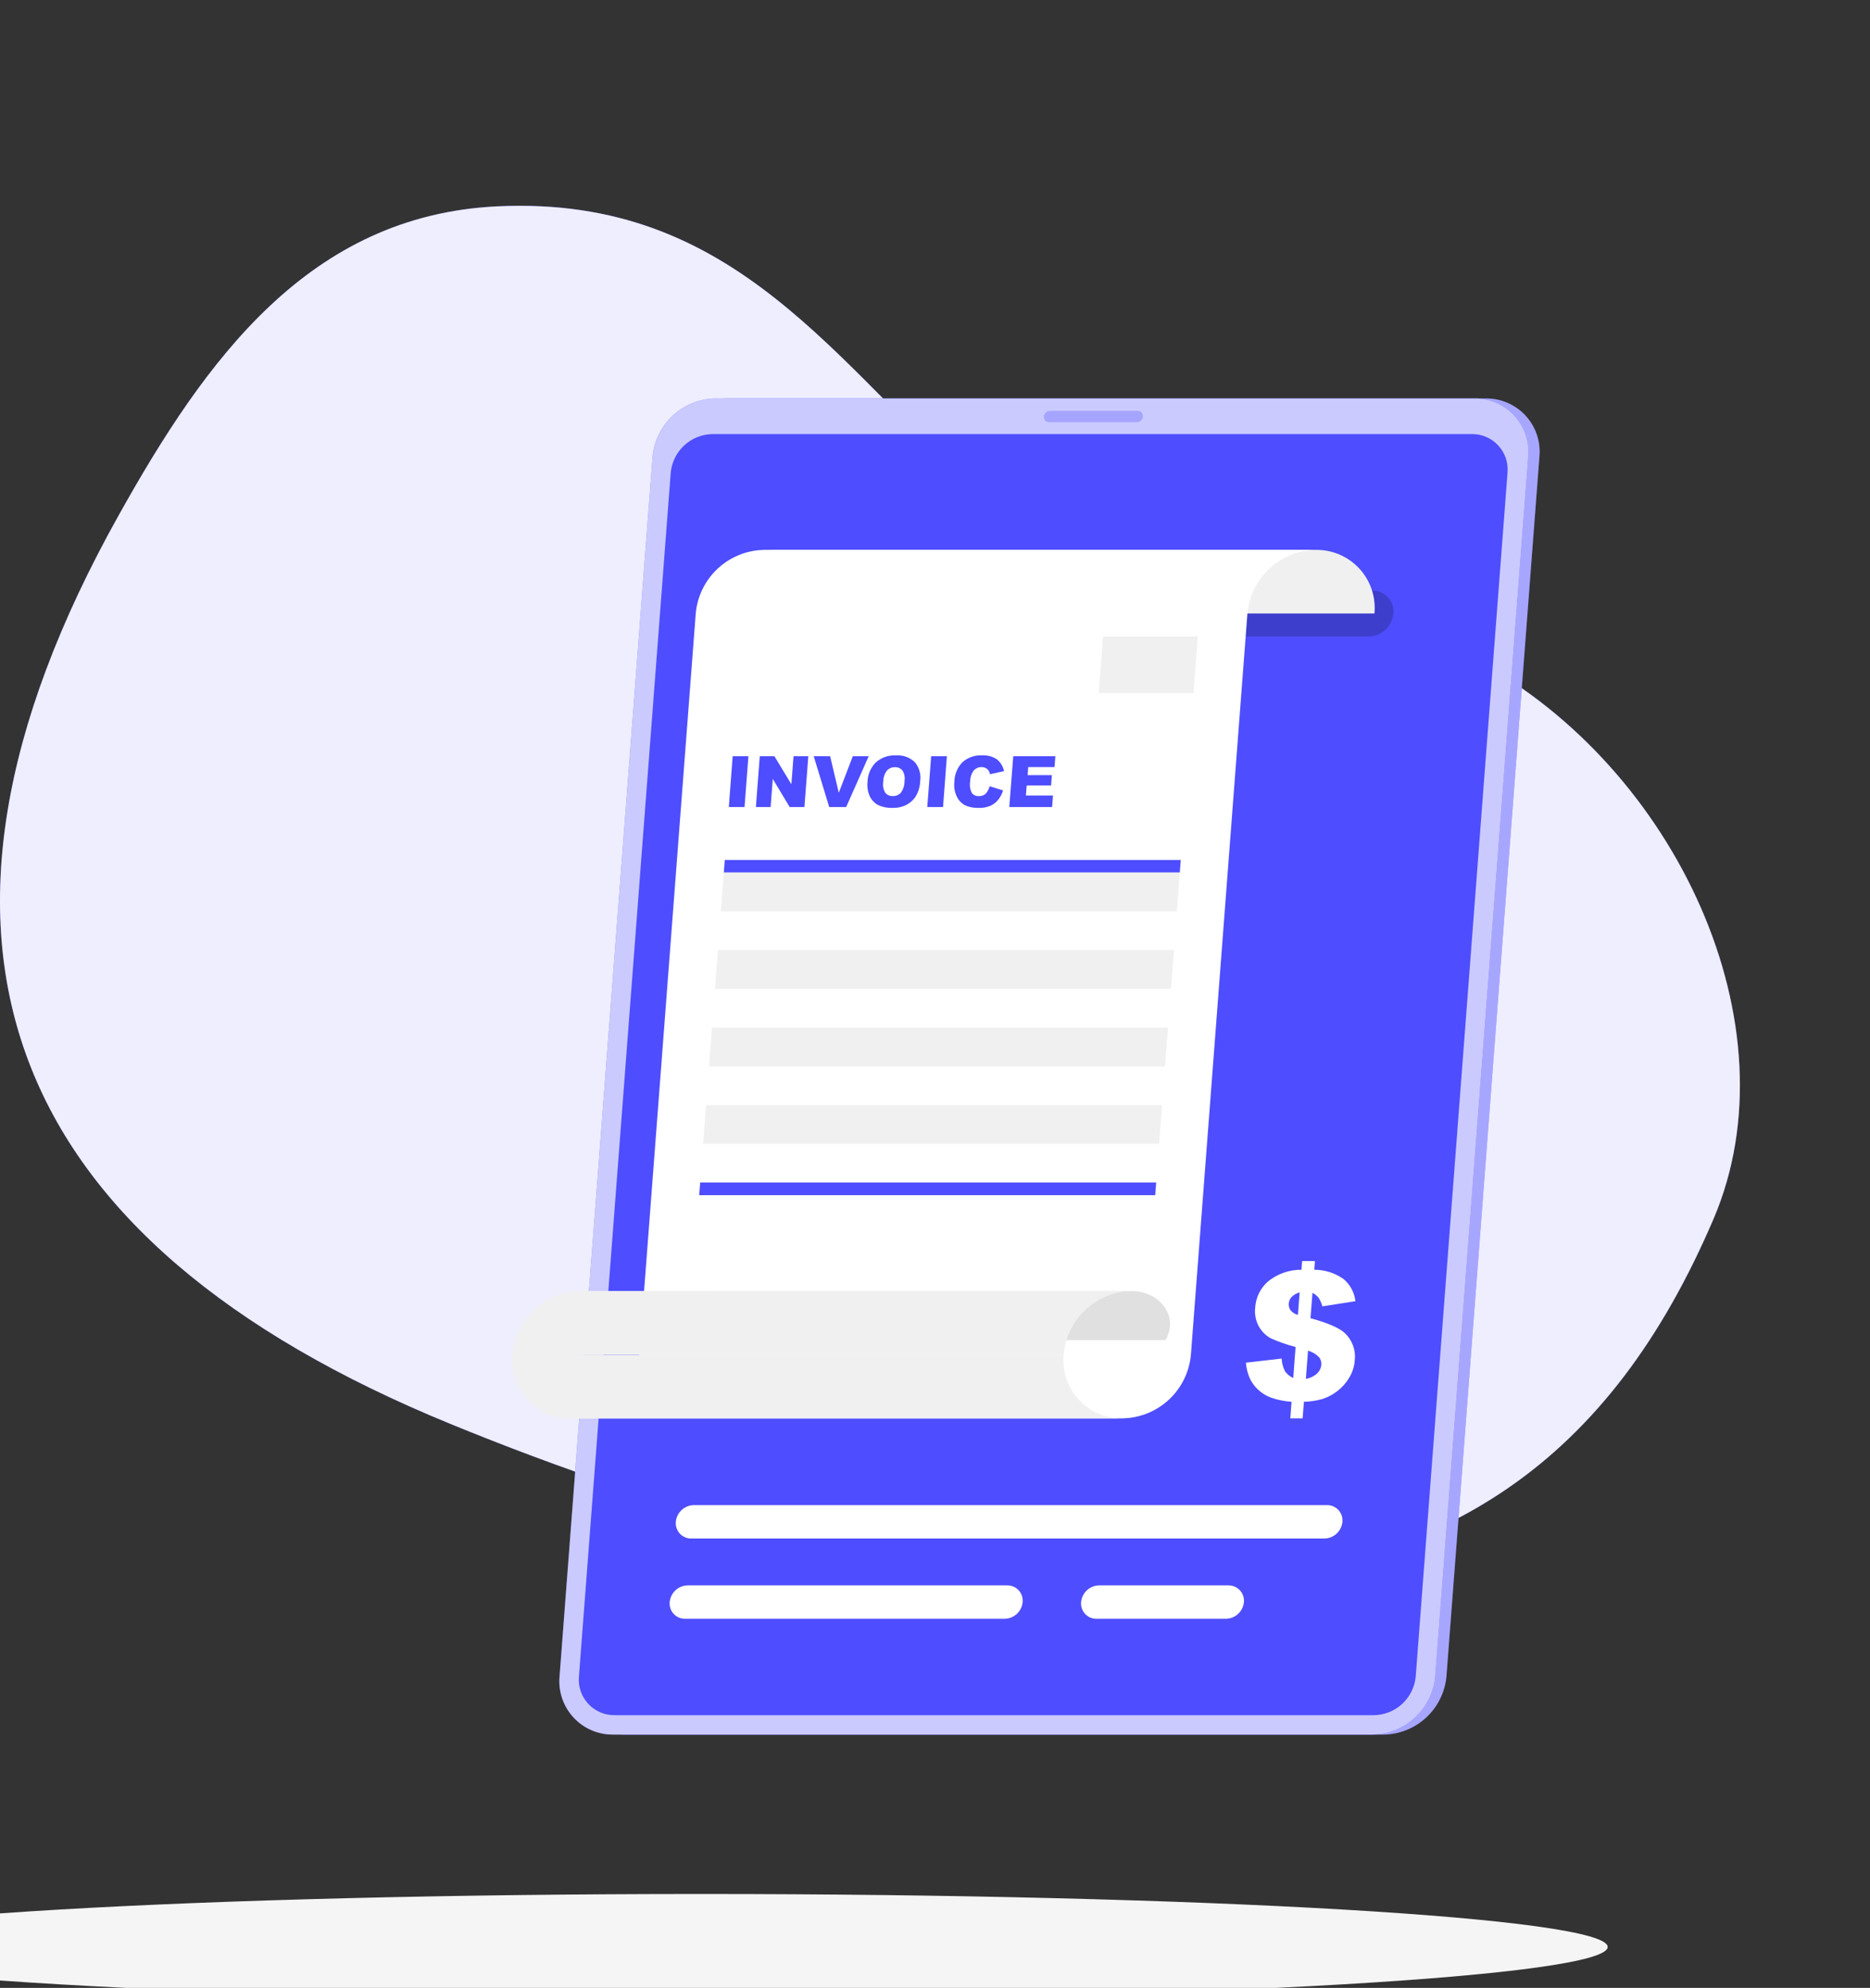 <svg width="380" height="404" viewBox="0 0 380 404" fill="none" xmlns="http://www.w3.org/2000/svg">
<rect x="0" y="0" width="380" height="404" fill="#333333" stroke="none"/>
<g clip-path="url(#clip0_510_702)">
<path d="M348.194 247.739C364.999 208.422 340.537 156.074 300.124 134.239C264.869 115.227 233.624 130.873 200.469 101.472C169.622 74.085 149.701 39.627 101.061 41.936C62.794 43.752 41.733 73.154 24.11 104.742C-24.178 191.112 0.969 252.273 91.456 289.346C134.719 307.103 190.256 323.71 237.357 322.246C293.834 320.535 327.341 296.485 348.194 247.739Z" fill="#4E4DFF"/>
<path opacity="0.9" d="M348.194 247.739C364.999 208.422 340.537 156.074 300.124 134.239C264.869 115.227 233.624 130.873 200.469 101.472C169.622 74.085 149.701 39.627 101.061 41.936C62.794 43.752 41.733 73.154 24.11 104.742C-24.178 191.112 0.969 252.273 91.456 289.346C134.719 307.103 190.256 323.71 237.357 322.246C293.834 320.535 327.341 296.485 348.194 247.739Z" fill="white"/>
<path d="M142.5 406.433C244.228 406.433 326.695 401.616 326.695 395.673C326.695 389.73 244.228 384.912 142.5 384.912C40.772 384.912 -41.696 389.73 -41.696 395.673C-41.696 401.616 40.772 406.433 142.5 406.433Z" fill="#F5F5F5"/>
<path d="M281.2 352.517H126.92C125.403 352.535 123.9 352.235 122.507 351.635C121.114 351.035 119.863 350.149 118.834 349.034C117.805 347.919 117.021 346.6 116.534 345.163C116.046 343.726 115.866 342.203 116.004 340.692L134.9 92.807C135.194 89.613 136.656 86.64 139.005 84.458C141.354 82.276 144.425 81.038 147.63 80.981H301.91C303.427 80.962 304.931 81.261 306.325 81.861C307.718 82.46 308.971 83.346 310 84.461C311.029 85.576 311.813 86.896 312.299 88.333C312.786 89.771 312.965 91.295 312.825 92.807L293.93 340.692C293.634 343.885 292.171 346.856 289.823 349.038C287.474 351.219 284.404 352.458 281.2 352.517Z" fill="#4E4DFF"/>
<path opacity="0.5" d="M281.2 352.517H126.92C125.403 352.535 123.9 352.235 122.507 351.635C121.114 351.035 119.863 350.149 118.834 349.034C117.805 347.919 117.021 346.6 116.534 345.163C116.046 343.726 115.866 342.203 116.004 340.692L134.9 92.807C135.194 89.613 136.656 86.64 139.005 84.458C141.354 82.276 144.425 81.038 147.63 80.981H301.91C303.427 80.962 304.931 81.261 306.325 81.861C307.718 82.46 308.971 83.346 310 84.461C311.029 85.576 311.813 86.896 312.299 88.333C312.786 89.771 312.965 91.295 312.825 92.807L293.93 340.692C293.634 343.885 292.171 346.856 289.823 349.038C287.474 351.219 284.404 352.458 281.2 352.517Z" fill="white"/>
<path d="M278.911 352.517H124.621C123.105 352.535 121.601 352.235 120.208 351.635C118.815 351.035 117.564 350.149 116.535 349.034C115.506 347.919 114.722 346.6 114.235 345.163C113.747 343.726 113.567 342.203 113.706 340.692L132.611 92.807C132.905 89.611 134.368 86.637 136.719 84.455C139.07 82.273 142.144 81.036 145.35 80.981H299.63C301.147 80.962 302.651 81.261 304.045 81.861C305.438 82.46 306.691 83.346 307.72 84.461C308.749 85.576 309.533 86.896 310.019 88.333C310.506 89.771 310.686 91.295 310.546 92.807L291.65 340.692C291.356 343.887 289.892 346.861 287.541 349.043C285.19 351.226 282.117 352.463 278.911 352.517Z" fill="#4E4DFF"/>
<path opacity="0.7" d="M278.911 352.517H124.621C123.105 352.535 121.601 352.235 120.208 351.635C118.815 351.035 117.564 350.149 116.535 349.034C115.506 347.919 114.722 346.6 114.235 345.163C113.747 343.726 113.567 342.203 113.706 340.692L132.611 92.807C132.905 89.611 134.368 86.637 136.719 84.455C139.07 82.273 142.144 81.036 145.35 80.981H299.63C301.147 80.962 302.651 81.261 304.045 81.861C305.438 82.46 306.691 83.346 307.72 84.461C308.749 85.576 309.533 86.896 310.019 88.333C310.506 89.771 310.686 91.295 310.546 92.807L291.65 340.692C291.356 343.887 289.892 346.861 287.541 349.043C285.19 351.226 282.117 352.463 278.911 352.517Z" fill="white"/>
<path d="M124.925 348.572C123.913 348.587 122.91 348.389 121.98 347.99C121.05 347.591 120.215 347.001 119.528 346.258C118.842 345.514 118.319 344.634 117.995 343.675C117.671 342.716 117.553 341.7 117.648 340.692L136.296 96.096C136.489 93.966 137.461 91.983 139.028 90.528C140.594 89.073 142.643 88.249 144.78 88.216H299.06C300.071 88.201 301.075 88.399 302.005 88.798C302.935 89.196 303.77 89.787 304.457 90.53C305.143 91.274 305.665 92.154 305.989 93.113C306.313 94.072 306.432 95.088 306.337 96.096L287.688 340.692C287.497 342.82 286.525 344.802 284.961 346.257C283.396 347.712 281.35 348.536 279.214 348.572H124.925Z" fill="#4E4DFF"/>
<path opacity="0.2" d="M278.122 129.357H167.713C167.113 129.364 166.518 129.246 165.967 129.009C165.416 128.772 164.921 128.421 164.515 127.98C164.108 127.539 163.798 127.017 163.606 126.449C163.414 125.88 163.344 125.277 163.4 124.68C163.519 123.42 164.097 122.248 165.023 121.387C165.95 120.526 167.161 120.037 168.426 120.012H278.835C279.434 120.003 280.028 120.12 280.58 120.356C281.131 120.592 281.626 120.942 282.033 121.382C282.44 121.823 282.749 122.344 282.941 122.912C283.133 123.48 283.204 124.082 283.148 124.68C283.035 125.943 282.459 127.119 281.532 127.983C280.604 128.846 279.389 129.336 278.122 129.357Z" fill="black"/>
<path opacity="0.3" d="M231.021 85.801H213.19C213.042 85.803 212.895 85.774 212.76 85.716C212.624 85.658 212.502 85.572 212.402 85.463C212.302 85.355 212.225 85.226 212.177 85.087C212.13 84.947 212.112 84.798 212.126 84.651C212.156 84.342 212.298 84.054 212.525 83.842C212.753 83.63 213.05 83.509 213.361 83.501H231.202C231.348 83.5 231.494 83.531 231.628 83.589C231.763 83.648 231.884 83.735 231.983 83.843C232.082 83.951 232.158 84.079 232.205 84.218C232.252 84.357 232.269 84.505 232.256 84.651C232.23 84.962 232.089 85.252 231.861 85.465C231.632 85.678 231.333 85.798 231.021 85.801Z" fill="#4E4DFF"/>
<path d="M167.2 124.679C167.358 123.026 167.165 121.358 166.635 119.784C166.105 118.21 165.249 116.766 164.122 115.546C162.996 114.326 161.626 113.357 160.1 112.704C158.574 112.05 156.928 111.725 155.268 111.751H267.368C269.028 111.725 270.674 112.05 272.2 112.704C273.726 113.357 275.096 114.326 276.222 115.546C277.349 116.766 278.205 118.21 278.735 119.784C279.265 121.358 279.458 123.026 279.3 124.679H167.2Z" fill="#F0F0F0"/>
<path d="M155.296 111.752C151.79 111.806 148.428 113.157 145.859 115.544C143.289 117.931 141.693 121.185 141.379 124.68L129.893 275.32C129.582 278.813 127.988 282.068 125.42 284.455C122.851 286.842 119.491 288.193 115.985 288.248H228.085C231.592 288.194 234.953 286.843 237.523 284.456C240.093 282.069 241.689 278.814 242.003 275.32L253.488 124.68C253.8 121.186 255.394 117.932 257.962 115.545C260.531 113.157 263.891 111.806 267.396 111.752H155.296Z" fill="white"/>
<path d="M216.144 275.32C215.986 276.974 216.179 278.642 216.709 280.215C217.239 281.789 218.095 283.233 219.221 284.454C220.348 285.674 221.718 286.642 223.244 287.296C224.77 287.95 226.416 288.275 228.076 288.248H115.976C114.316 288.275 112.67 287.95 111.144 287.296C109.618 286.642 108.248 285.674 107.121 284.454C105.995 283.233 105.139 281.789 104.609 280.215C104.079 278.642 103.886 276.974 104.044 275.32H216.144Z" fill="#F0F0F0"/>
<path d="M150.527 272.344C150.955 266.84 149.226 262.392 143.735 262.392H230.052C235.543 262.392 239.675 267.42 236.854 272.344H150.527Z" fill="#E0E0E0"/>
<path d="M216.144 275.319C216.449 271.82 218.04 268.559 220.609 266.165C223.178 263.772 226.543 262.417 230.052 262.362H117.952C114.447 262.417 111.086 263.768 108.518 266.155C105.95 268.542 104.356 271.797 104.044 275.29L216.144 275.319Z" fill="#F0F0F0"/>
<path d="M269.144 312.668H140.467C140.032 312.674 139.6 312.588 139.2 312.416C138.799 312.244 138.44 311.99 138.144 311.67C137.849 311.35 137.623 310.971 137.484 310.559C137.344 310.146 137.292 309.709 137.332 309.275C137.416 308.359 137.835 307.506 138.508 306.88C139.181 306.254 140.061 305.898 140.98 305.881H269.667C270.102 305.877 270.532 305.963 270.931 306.136C271.33 306.308 271.689 306.563 271.983 306.883C272.278 307.203 272.502 307.581 272.642 307.993C272.781 308.405 272.832 308.842 272.792 309.275C272.708 310.19 272.29 311.043 271.617 311.669C270.944 312.295 270.063 312.651 269.144 312.668Z" fill="white"/>
<path d="M204.164 328.981H139.222C138.787 328.988 138.354 328.903 137.953 328.732C137.552 328.56 137.192 328.306 136.896 327.986C136.6 327.666 136.375 327.286 136.236 326.873C136.096 326.46 136.046 326.021 136.087 325.587C136.171 324.671 136.59 323.819 137.263 323.193C137.936 322.567 138.817 322.211 139.735 322.194H204.677C205.113 322.188 205.545 322.274 205.945 322.446C206.345 322.618 206.705 322.872 207 323.192C207.296 323.512 207.521 323.89 207.661 324.303C207.801 324.716 207.852 325.153 207.812 325.587C207.728 326.503 207.31 327.356 206.637 327.982C205.964 328.608 205.083 328.964 204.164 328.981Z" fill="white"/>
<path d="M249.128 328.981H222.822C222.387 328.988 221.954 328.903 221.553 328.732C221.152 328.56 220.792 328.306 220.496 327.986C220.2 327.665 219.975 327.286 219.836 326.873C219.696 326.459 219.646 326.021 219.687 325.587C219.771 324.671 220.19 323.819 220.863 323.193C221.536 322.566 222.417 322.211 223.335 322.194H249.641C250.076 322.189 250.507 322.276 250.907 322.448C251.306 322.621 251.665 322.875 251.96 323.195C252.256 323.515 252.481 323.893 252.621 324.305C252.762 324.717 252.814 325.153 252.776 325.587C252.692 326.503 252.273 327.355 251.6 327.982C250.927 328.608 250.047 328.963 249.128 328.981Z" fill="white"/>
<path d="M275.434 264.435L268.717 265.49C268.553 264.868 268.294 264.275 267.948 263.732C267.605 263.318 267.181 262.979 266.703 262.734L266.304 267.895C269.851 268.865 272.188 269.885 273.315 270.956C274.047 271.653 274.608 272.51 274.953 273.46C275.297 274.41 275.416 275.428 275.301 276.432C275.217 277.698 274.825 278.925 274.161 280.006C273.535 281.054 272.716 281.973 271.748 282.715C270.853 283.414 269.844 283.951 268.765 284.303C267.528 284.658 266.251 284.853 264.965 284.882L264.708 288.248H262.2L262.457 284.882C261.029 284.789 259.619 284.504 258.267 284.036C257.254 283.658 256.329 283.076 255.55 282.325C254.854 281.658 254.296 280.86 253.907 279.977C253.506 279.008 253.259 277.981 253.175 276.936L260.443 276.099C260.484 276.988 260.71 277.859 261.108 278.656C261.531 279.267 262.117 279.748 262.799 280.044L263.274 273.742C261.569 273.304 259.904 272.725 258.296 272.012C257.282 271.471 256.44 270.658 255.864 269.664C255.183 268.468 254.904 267.085 255.066 265.719C255.129 264.705 255.394 263.714 255.844 262.803C256.294 261.892 256.921 261.08 257.688 260.414C259.608 258.865 262.004 258.029 264.471 258.047L264.604 256.279H267.207L267.074 258.047C269.212 258.044 271.297 258.708 273.04 259.949C274.376 261.087 275.232 262.69 275.434 264.435ZM264.1 262.648C263.476 262.815 262.906 263.143 262.447 263.599C262.12 263.961 261.925 264.423 261.896 264.911C261.846 265.394 261.971 265.88 262.248 266.279C262.643 266.738 263.165 267.069 263.749 267.23L264.1 262.648ZM265.364 280.225C266.225 280.081 267.026 279.691 267.672 279.103C268.151 278.643 268.448 278.025 268.508 277.363C268.556 276.805 268.386 276.249 268.033 275.814C267.422 275.182 266.65 274.728 265.801 274.502L265.364 280.225Z" fill="white"/>
<path d="M148.884 153.683H152.085L151.297 164.006H148.105L148.884 153.683Z" fill="#4E4DFF"/>
<path d="M154.394 153.683H157.367L160.816 159.386L161.253 153.683H164.255L163.466 164.006H160.464L157.035 158.302L156.598 164.006H153.605L154.394 153.683Z" fill="#4E4DFF"/>
<path d="M165.357 153.683H168.691L170.449 161.116L173.299 153.683H176.529L171.95 164.006H168.501L165.357 153.683Z" fill="#4E4DFF"/>
<path d="M176.291 158.853C176.336 157.37 176.948 155.961 178.001 154.918C179.111 153.945 180.555 153.44 182.029 153.511C182.734 153.457 183.443 153.551 184.109 153.789C184.775 154.026 185.384 154.401 185.896 154.889C186.343 155.421 186.672 156.042 186.86 156.711C187.049 157.379 187.092 158.081 186.988 158.768C186.948 159.809 186.662 160.825 186.152 161.734C185.696 162.498 185.039 163.123 184.252 163.54C183.348 163.993 182.347 164.215 181.336 164.186C180.355 164.223 179.379 164.031 178.486 163.625C177.738 163.24 177.135 162.623 176.766 161.867C176.338 160.924 176.173 159.882 176.291 158.853ZM179.483 158.853C179.345 159.629 179.49 160.429 179.892 161.106C180.074 161.333 180.308 161.513 180.574 161.63C180.841 161.748 181.131 161.799 181.421 161.781C181.726 161.795 182.03 161.743 182.312 161.628C182.594 161.514 182.848 161.339 183.055 161.116C183.558 160.42 183.822 159.579 183.806 158.72C183.934 157.979 183.782 157.216 183.378 156.581C183.193 156.356 182.957 156.178 182.689 156.062C182.422 155.947 182.13 155.896 181.839 155.916C181.538 155.908 181.239 155.965 180.962 156.083C180.685 156.201 180.437 156.378 180.234 156.6C179.742 157.251 179.478 158.047 179.483 158.863V158.853Z" fill="#4E4DFF"/>
<path d="M189.221 153.683H192.413L191.634 164.006H188.432L189.221 153.683Z" fill="#4E4DFF"/>
<path d="M201.106 159.785L203.832 160.632C203.622 161.347 203.269 162.013 202.797 162.59C202.372 163.109 201.827 163.516 201.21 163.778C200.474 164.072 199.685 164.212 198.892 164.187C197.964 164.221 197.04 164.052 196.185 163.692C195.442 163.321 194.841 162.717 194.475 161.972C193.989 160.999 193.804 159.904 193.943 158.825C193.97 157.346 194.565 155.933 195.605 154.88C196.693 153.925 198.112 153.434 199.557 153.512C200.617 153.442 201.67 153.719 202.559 154.301C203.316 154.909 203.837 155.763 204.032 156.715L201.182 157.342C201.134 157.102 201.047 156.871 200.925 156.658C200.777 156.42 200.566 156.226 200.317 156.097C200.053 155.961 199.759 155.893 199.462 155.898C199.124 155.887 198.788 155.962 198.486 156.114C198.184 156.267 197.925 156.493 197.733 156.772C197.352 157.379 197.148 158.08 197.144 158.797C196.997 159.599 197.117 160.427 197.486 161.154C197.652 161.368 197.868 161.537 198.115 161.648C198.362 161.759 198.632 161.808 198.902 161.791C199.162 161.808 199.422 161.771 199.667 161.683C199.913 161.594 200.137 161.457 200.327 161.278C200.702 160.85 200.969 160.338 201.106 159.785Z" fill="#4E4DFF"/>
<path d="M205.903 153.683H214.453L214.292 155.888H208.943L208.82 157.533H213.75L213.589 159.633H208.63L208.468 161.668H213.978L213.798 164.006H205.096L205.903 153.683Z" fill="#4E4DFF"/>
<path d="M239.742 177.333H147.089L147.278 174.767H239.942L239.742 177.333Z" fill="#4E4DFF"/>
<path d="M239.742 177.333H147.088L146.48 185.213H239.143L239.742 177.333Z" fill="#F0F0F0"/>
<path d="M238.545 193.084H145.882L145.283 200.955H237.946L238.545 193.084Z" fill="#F0F0F0"/>
<path d="M237.338 208.826H144.685L144.086 216.707H236.74L237.338 208.826Z" fill="#F0F0F0"/>
<path d="M236.142 224.577H143.479L142.88 232.448H235.543L236.142 224.577Z" fill="#F0F0F0"/>
<path d="M234.745 242.895H142.082L142.282 240.319H234.945L234.745 242.895Z" fill="#4E4DFF"/>
<path d="M224.143 129.356H243.399L242.525 140.849H223.269L224.143 129.356Z" fill="#F0F0F0"/>
</g>
<defs>
<clipPath id="clip0_510_702">
<rect width="380" height="404" fill="white"/>
</clipPath>
</defs>
</svg>
